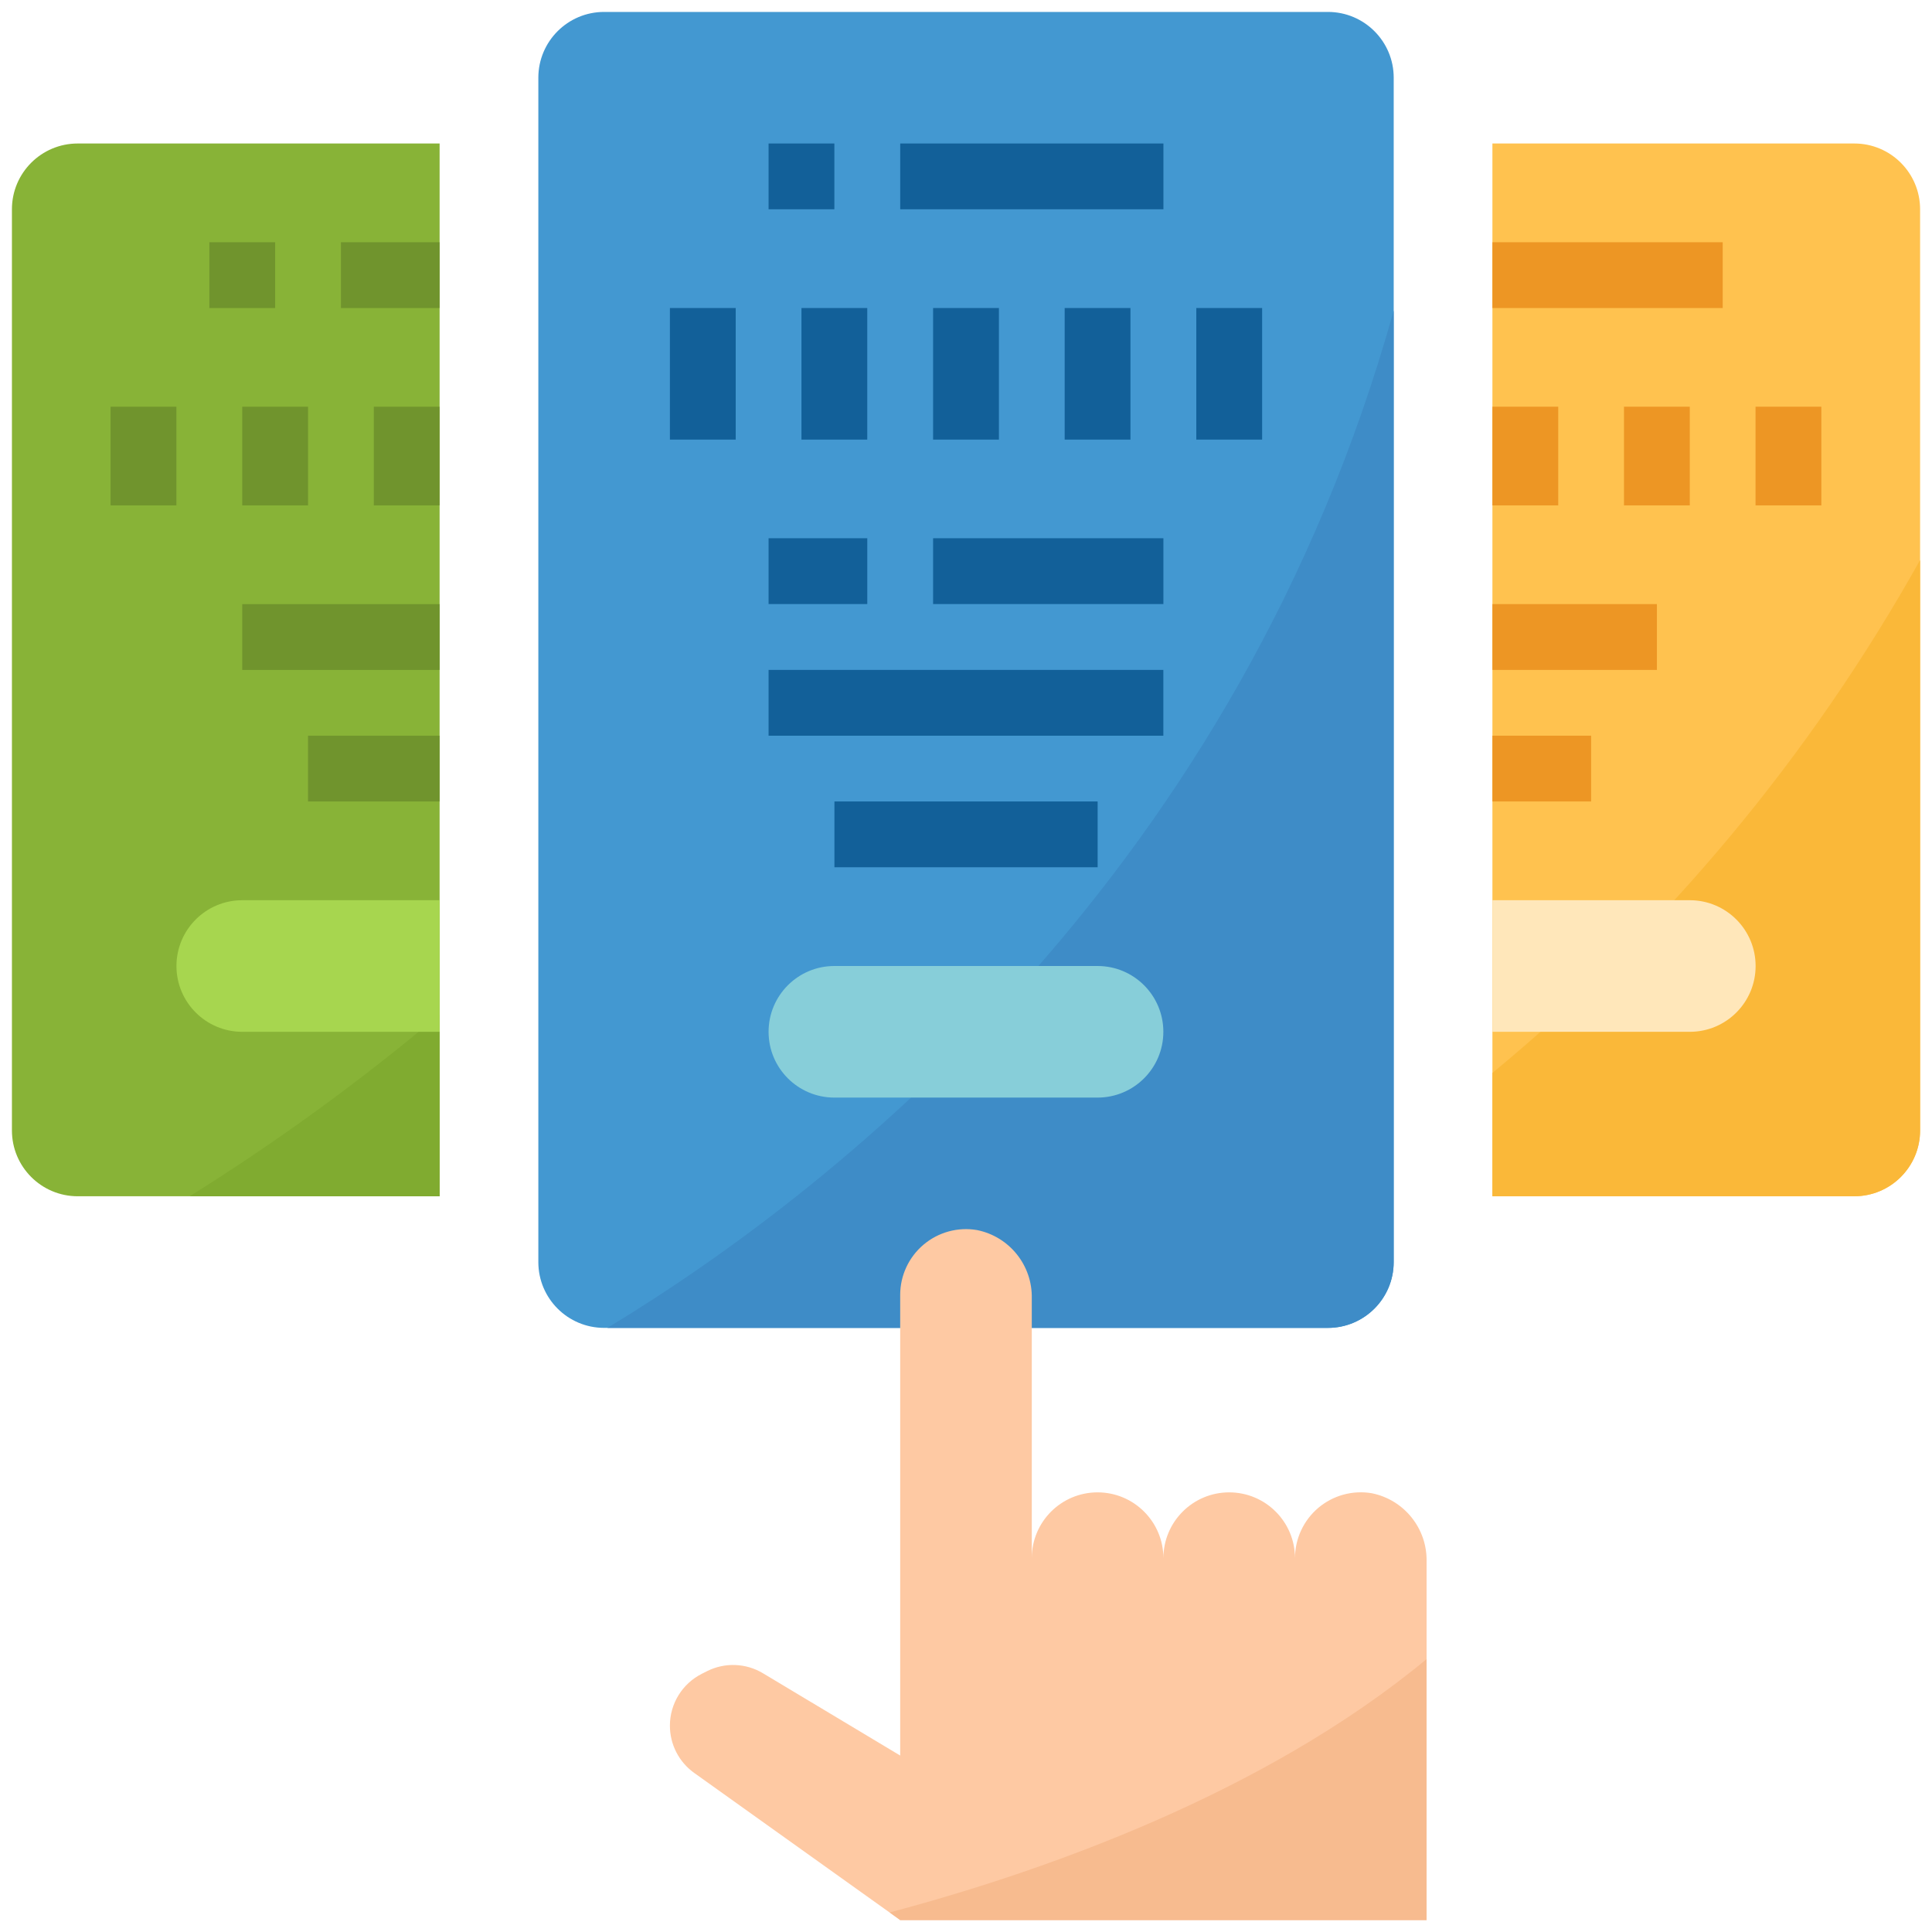 <svg width="81" height="81" viewBox="0 0 81 81" fill="none" xmlns="http://www.w3.org/2000/svg">
<g clip-path="url(#clip0_982_23)">
<path d="M62.57 50.154H77.743C79.266 50.154 80.501 48.918 80.501 47.395V8.774C80.501 7.251 79.266 6.016 77.743 6.016H62.57" fill="#FFC24F"/>
<path d="M62.57 44.984V50.153H77.743C79.266 50.153 80.501 48.918 80.501 47.395V23.48C75.909 31.698 69.829 38.99 62.57 44.984Z" fill="#FAB839"/>
<path d="M25.329 0.5H55.674C57.197 0.5 58.432 1.735 58.432 3.259V52.914C58.432 54.437 57.197 55.672 55.674 55.672H25.329C23.805 55.672 22.57 54.437 22.57 52.914V3.259C22.57 1.735 23.805 0.5 25.329 0.5Z" fill="#4398D1"/>
<path d="M25.465 55.673H55.672C57.195 55.673 58.43 54.438 58.43 52.914V13.023C51.956 36.231 35.573 49.554 25.465 55.673Z" fill="#3E8CC7"/>
<path d="M3.259 6.016C1.735 6.016 0.5 7.251 0.5 8.774V47.395C0.5 48.918 1.735 50.154 3.259 50.154H18.431V6.016H3.259Z" fill="#88B337"/>
<path d="M18.432 50.156V42.531C15.121 45.315 11.618 47.863 7.949 50.156H18.432Z" fill="#80AB30"/>
<path d="M34.981 40.5H46.016C47.539 40.5 48.774 41.735 48.774 43.259C48.774 44.782 47.539 46.017 46.016 46.017H34.981C33.458 46.017 32.223 44.782 32.223 43.259C32.223 41.735 33.458 40.5 34.981 40.5Z" fill="#87CED9"/>
<path d="M10.157 37.742C8.634 37.742 7.398 38.977 7.398 40.501C7.398 42.024 8.634 43.259 10.157 43.259H18.433V37.742H10.157Z" fill="#A7D64F"/>
<path d="M70.846 37.742H62.57V43.259H70.846C72.37 43.259 73.605 42.024 73.605 40.501C73.605 38.977 72.37 37.742 70.846 37.742Z" fill="#FFE7BA"/>
<path d="M57.515 62.605C56.713 62.468 55.892 62.693 55.271 63.217C54.651 63.742 54.292 64.514 54.293 65.327C54.293 63.803 53.058 62.568 51.534 62.568C50.011 62.568 48.776 63.803 48.776 65.327C48.776 63.803 47.54 62.568 46.017 62.568C44.493 62.568 43.258 63.803 43.258 65.327V54.44C43.289 53.053 42.322 51.845 40.963 51.571C40.162 51.434 39.341 51.658 38.72 52.183C38.099 52.707 37.74 53.479 37.741 54.292V73.602L31.991 70.154C31.276 69.724 30.391 69.689 29.646 70.063L29.43 70.172C28.606 70.585 28.086 71.427 28.086 72.348C28.085 73.135 28.465 73.874 29.105 74.331L37.741 80.499H59.81V65.474C59.841 64.088 58.874 62.88 57.515 62.605Z" fill="#FEC9A3"/>
<path d="M32.223 6.016H34.981V8.774H32.223V6.016Z" fill="#126099"/>
<path d="M37.742 6.016H48.777V8.774H37.742V6.016Z" fill="#126099"/>
<path d="M28.086 12.914H30.845V18.431H28.086V12.914Z" fill="#126099"/>
<path d="M33.602 12.914H36.36V18.431H33.602V12.914Z" fill="#126099"/>
<path d="M39.121 12.914H41.88V18.431H39.121V12.914Z" fill="#126099"/>
<path d="M44.637 12.914H47.395V18.431H44.637V12.914Z" fill="#126099"/>
<path d="M50.156 12.914H52.915V18.431H50.156V12.914Z" fill="#126099"/>
<path d="M39.121 22.566H48.776V25.325H39.121V22.566Z" fill="#126099"/>
<path d="M32.223 22.566H36.361V25.325H32.223V22.566Z" fill="#126099"/>
<path d="M32.223 28.086H48.774V30.845H32.223V28.086Z" fill="#126099"/>
<path d="M34.984 33.602H46.019V36.36H34.984V33.602Z" fill="#126099"/>
<path d="M14.293 10.156H18.431V12.915H14.293V10.156Z" fill="#70942D"/>
<path d="M4.637 17.051H7.395V21.189H4.637V17.051Z" fill="#70942D"/>
<path d="M10.156 17.051H12.915V21.189H10.156V17.051Z" fill="#70942D"/>
<path d="M15.672 17.051H18.43V21.189H15.672V17.051Z" fill="#70942D"/>
<path d="M8.777 10.156H11.536V12.915H8.777V10.156Z" fill="#70942D"/>
<path d="M10.156 25.328H18.432V28.087H10.156V25.328Z" fill="#70942D"/>
<path d="M12.914 30.844H18.431V33.602H12.914V30.844Z" fill="#70942D"/>
<path d="M62.57 10.156H72.225V12.915H62.57V10.156Z" fill="#ED9624"/>
<path d="M73.602 17.051H76.36V21.189H73.602V17.051Z" fill="#ED9624"/>
<path d="M68.086 17.051H70.845V21.189H68.086V17.051Z" fill="#ED9624"/>
<path d="M62.57 17.051H65.329V21.189H62.57V17.051Z" fill="#ED9624"/>
<path d="M62.57 25.328H69.467V28.087H62.57V25.328Z" fill="#ED9624"/>
<path d="M62.57 30.844H66.708V33.602H62.57V30.844Z" fill="#ED9624"/>
<path d="M37.741 80.501H59.809V69.559C53 75.198 43.787 78.455 37.301 80.18L37.741 80.501Z" fill="#F7BB8F"/>
</g>
<defs>
<clipPath id="clip0_982_23">
<rect width="80" height="80" fill="white" transform="translate(0.5 0.5)"/>
</clipPath>
</defs>
</svg>
